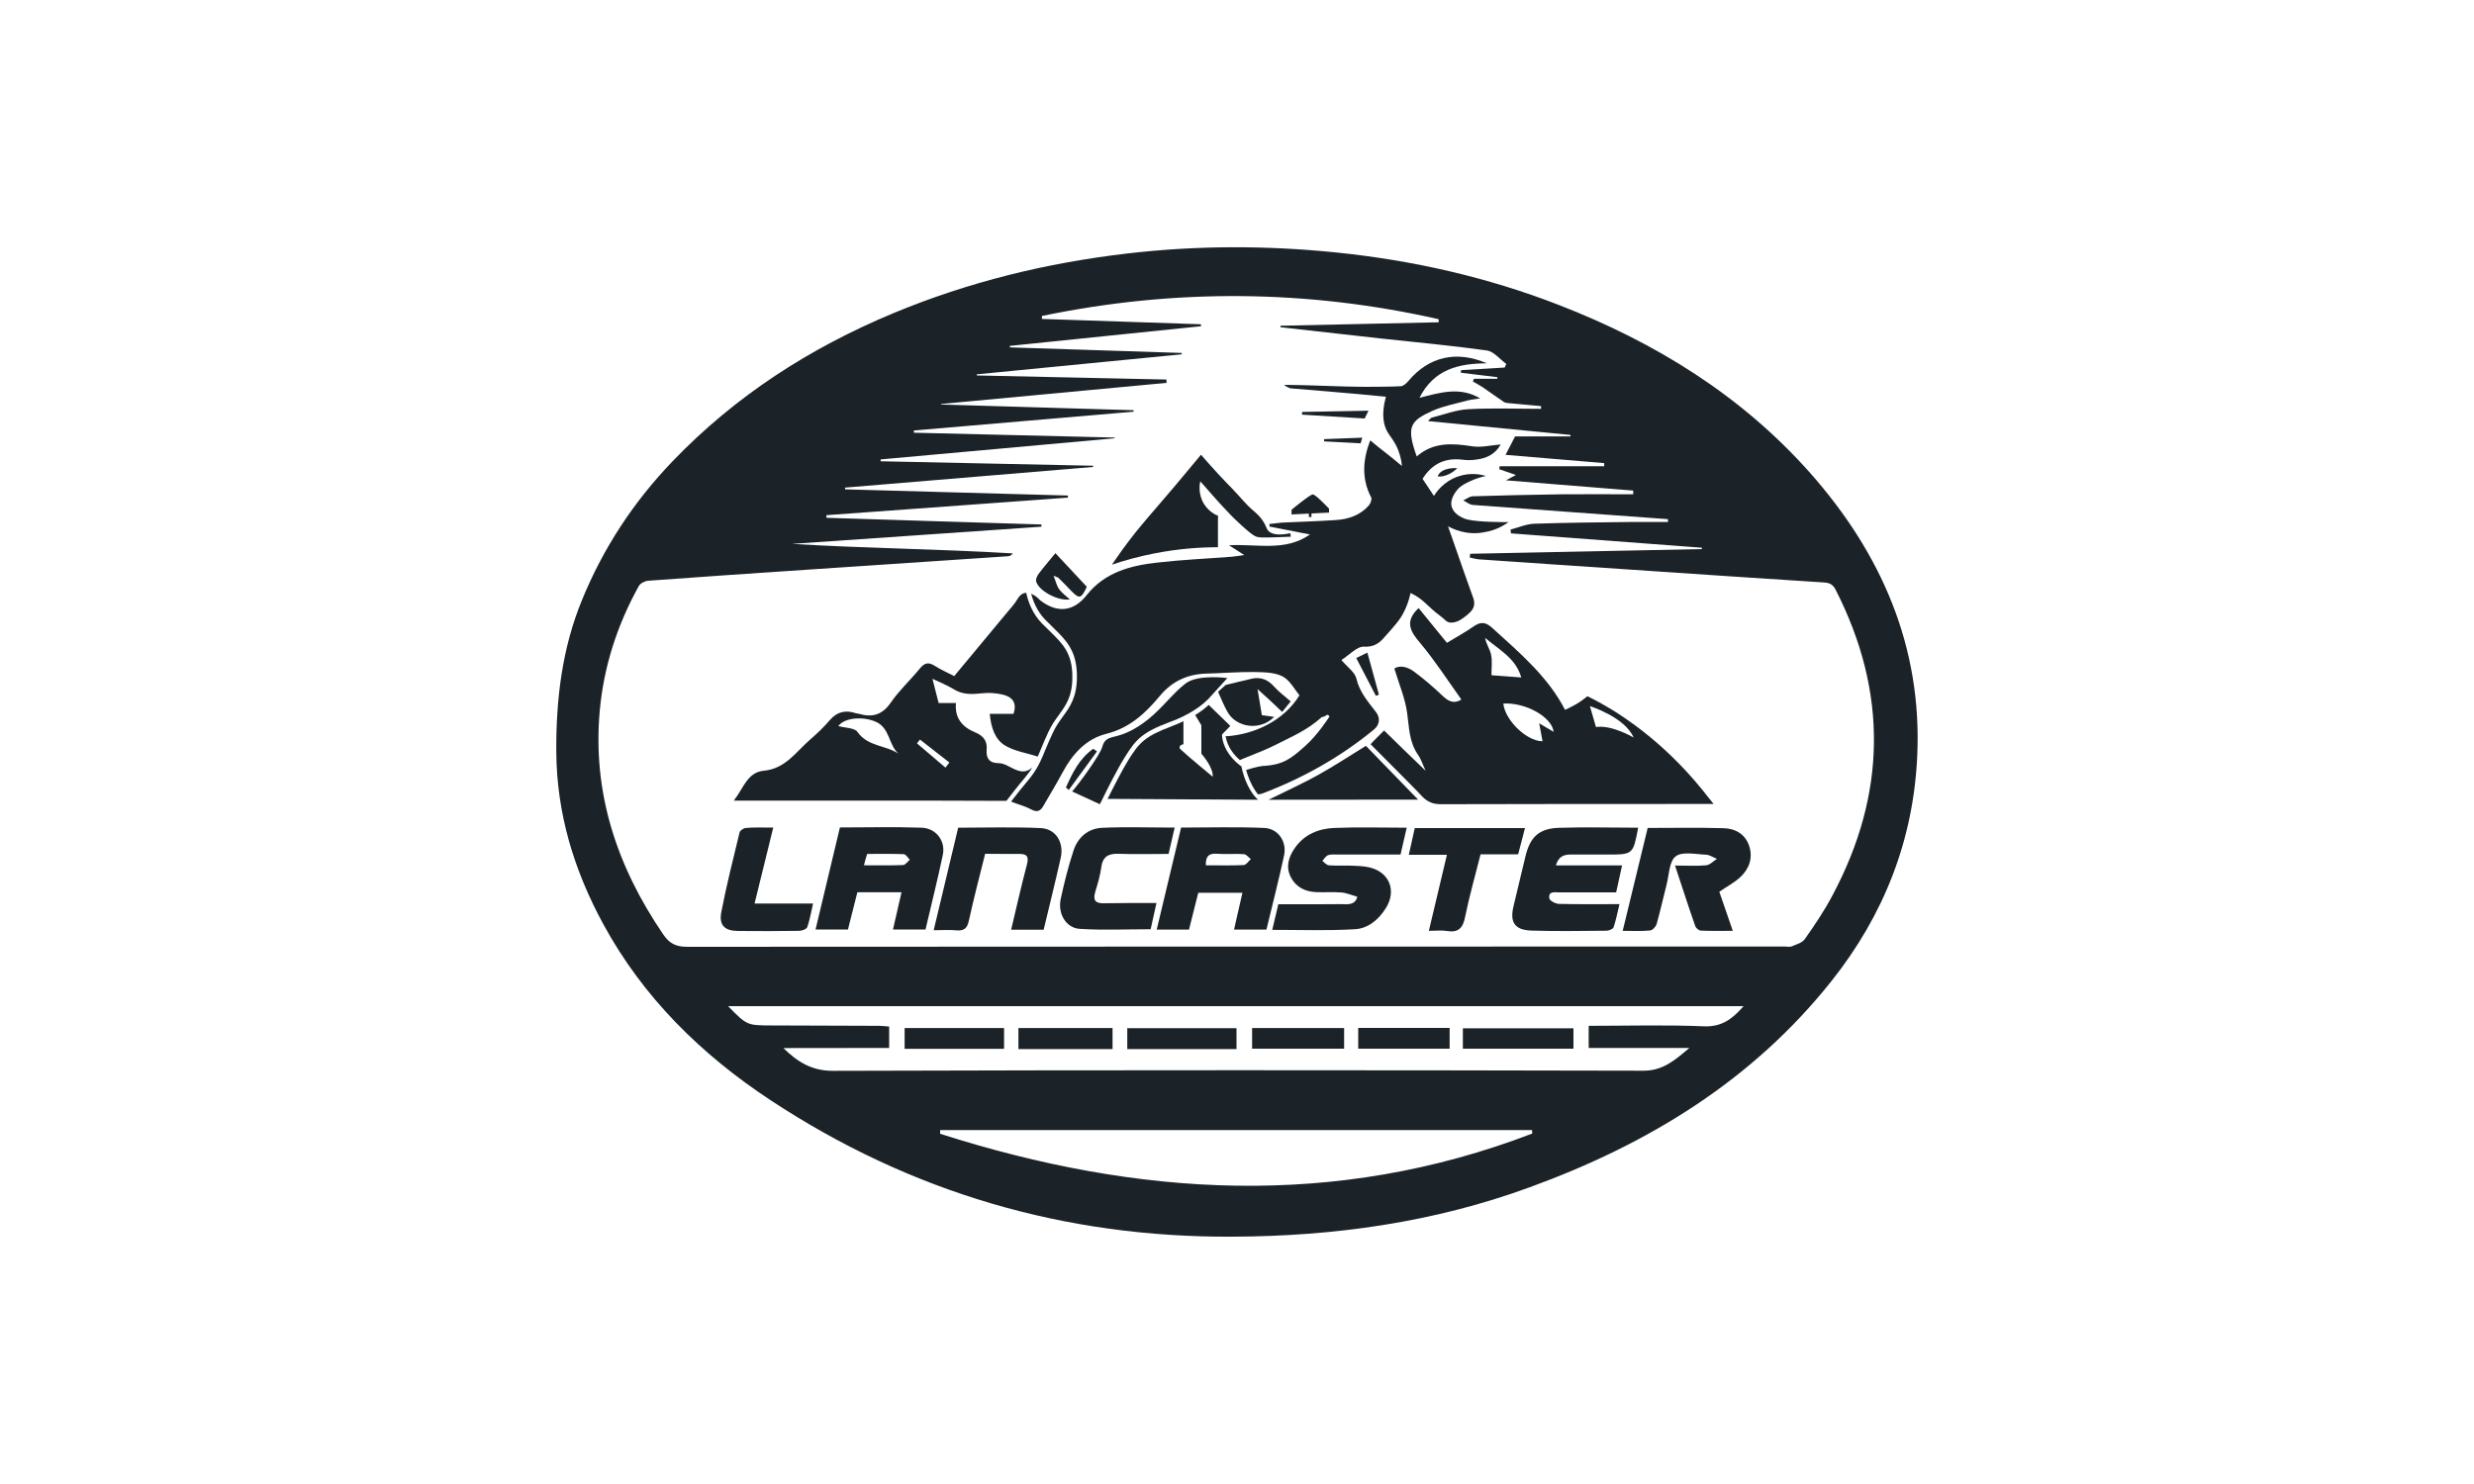 <?xml version="1.0" encoding="utf-8"?>
<!-- Generator: Adobe Illustrator 24.2.3, SVG Export Plug-In . SVG Version: 6.00 Build 0)  -->
<svg version="1.1" id="Layer_1" xmlns="http://www.w3.org/2000/svg" xmlns:xlink="http://www.w3.org/1999/xlink" x="0px" y="0px"
	 viewBox="0 0 200 120" style="enable-background:new 0 0 200 120;" xml:space="preserve">
<style type="text/css">
	.st0{fill:#1B2328;}
</style>
<g>
	<path class="st0" d="M99.66,100c-13.57,0.08-26.04-3.57-37.36-11.03c-5.6-3.69-10.31-8.31-13.54-14.26
		c-2.35-4.33-3.76-8.92-3.79-13.95c-0.02-4.25,0.47-8.33,2.09-12.27c1.72-4.2,4.17-7.92,7.32-11.2c5.08-5.29,11.1-9.16,17.85-11.97
		c6.06-2.52,12.36-4.06,18.88-4.82c5.62-0.66,11.25-0.66,16.86-0.09c6.21,0.63,12.27,2,18.1,4.27c7.77,3.02,14.71,7.3,20.26,13.56
		c5.76,6.51,9.07,14.06,8.66,22.91c-0.31,6.77-2.69,12.83-6.9,18.14c-6.41,8.09-14.88,13.24-24.44,16.72
		C115.92,98.84,107.87,99.97,99.66,100z M84.19,42.41c0,0.06,0,0.12,0,0.18c-6.72,0.46-13.44,0.93-20.16,1.39
		c5.95,0.36,11.9,0.41,17.85,0.77c-0.14,0.18-0.27,0.22-0.41,0.23c-5.47,0.37-10.95,0.73-16.42,1.1c-4.22,0.28-8.43,0.57-12.65,0.88
		c-0.27,0.02-0.64,0.21-0.76,0.43c-1.73,3.12-2.82,6.47-3.15,10.02c-0.62,6.7,1.39,12.68,5.14,18.17c0.49,0.72,1.03,0.98,1.91,0.98
		c29.58-0.02,59.16-0.02,88.75-0.02c0.18,0,0.38,0.05,0.54-0.01c0.38-0.16,0.86-0.29,1.07-0.59c0.81-1.15,1.6-2.32,2.25-3.56
		c4.35-8.17,4.47-16.39,0.26-24.66c-0.22-0.44-0.47-0.59-0.95-0.62c-5.17-0.33-10.35-0.68-15.52-1.03
		c-4.13-0.28-8.26-0.55-12.38-0.84c-0.25-0.02-0.5-0.1-0.75-0.15c0.01-0.1,0.03-0.2,0.04-0.3c6.24-0.13,12.49-0.25,18.73-0.38
		c0-0.04,0-0.07,0-0.11c-5.14-0.39-10.28-0.77-15.43-1.16c-0.01-0.1-0.03-0.21-0.04-0.31c0.64-0.16,1.28-0.45,1.92-0.47
		c2.58-0.09,5.16-0.11,7.73-0.14c1.03-0.01,2.06,0,3.08,0c0-0.08,0-0.15,0-0.23c-5.26-0.38-10.52-0.76-15.78-1.15
		c-0.26-0.02-0.51-0.24-0.77-0.37c0.26-0.11,0.51-0.32,0.77-0.33c2.4-0.07,4.79-0.13,7.19-0.16c1.92-0.02,3.85,0,5.78,0
		c0-0.1,0-0.2,0-0.3c-3.38-0.27-6.76-0.54-10.29-0.83c0.35-0.19,0.56-0.3,0.81-0.43c-0.49-0.17-0.92-0.32-1.35-0.47
		c0.01-0.08,0.02-0.16,0.03-0.24c2.82,0,5.64,0,8.45,0c0-0.08,0.01-0.17,0.01-0.25c-2.65-0.22-5.31-0.45-7.98-0.67
		c0.29-0.55,0.51-0.98,0.77-1.49c1.44,0,2.96,0,4.48,0c0-0.04,0-0.08,0-0.12c-3.8-0.37-7.61-0.74-11.52-1.12
		c0.16-0.15,0.23-0.27,0.33-0.29c0.97-0.24,1.94-0.62,2.92-0.67c1.96-0.11,3.93-0.03,5.89-0.03c0-0.07,0-0.15,0-0.22
		c-0.83-0.07-1.67-0.15-2.5-0.23c-0.17-0.02-0.38-0.02-0.51-0.11c-0.59-0.39-1.15-0.81-1.74-1.21c-0.24-0.16-0.51-0.29-0.76-0.44
		c0.03-0.07,0.05-0.14,0.08-0.22c0.63,0,1.27,0,1.9,0c0-0.04,0-0.08,0-0.13c-0.99-0.12-1.98-0.24-2.96-0.36
		c0.01-0.07,0.02-0.14,0.03-0.21c1.17-0.07,2.35-0.14,3.52-0.21c0.04-0.1,0.09-0.19,0.13-0.29c-0.52-0.38-1.01-1.01-1.57-1.09
		c-2.85-0.4-5.72-0.66-8.58-0.97c-2.7-0.3-5.4-0.61-8.11-0.91c0-0.04,0-0.08,0.01-0.12c4.26-0.09,8.53-0.18,12.79-0.28
		c0-0.08,0-0.16-0.01-0.25c-10.68-2.41-21.37-2.48-32.07-0.26c0,0.08,0,0.16,0,0.24c4.28,0.14,8.57,0.29,12.85,0.43
		c0,0.05,0,0.1,0.01,0.16c-5.15,0.53-10.31,1.06-15.46,1.59c0,0.04,0,0.08,0.01,0.12c4.63,0.15,9.26,0.3,13.89,0.45
		c0,0.04,0.01,0.07,0.01,0.11c-5.53,0.54-11.05,1.08-16.58,1.62c0,0.03,0.01,0.06,0.01,0.09c5.11,0.11,10.22,0.22,15.33,0.33
		c0,0.09,0,0.18,0,0.27c-6.08,0.57-12.16,1.14-18.24,1.71c0,0.01,0,0.03,0,0.04c5.19,0.15,10.39,0.3,15.58,0.46
		c0,0.04,0,0.08,0,0.12c-5.92,0.51-11.84,1.01-17.76,1.52c0,0.06,0,0.12,0,0.18c5.41,0.13,10.81,0.26,16.22,0.39
		c0,0.02,0,0.04,0.01,0.06c-6.31,0.57-12.61,1.14-18.92,1.71c0,0.05,0,0.1,0,0.15c5.73,0.12,11.45,0.24,17.18,0.36
		c0,0.03,0,0.07,0,0.1c-6.69,0.56-13.37,1.11-20.06,1.67c0,0.05,0.01,0.09,0.01,0.14c6,0.17,12.01,0.34,18.01,0.5
		c0,0.06,0,0.12,0,0.17c-6.51,0.47-13.02,0.95-19.53,1.42c0.01,0.07,0.01,0.14,0.02,0.21C72.64,42.06,78.42,42.23,84.19,42.41z
		 M63.33,84.75c1.15,1.13,2.32,1.85,4.02,1.84c21.84-0.07,43.67-0.06,65.51-0.01c1.62,0,2.6-0.91,3.71-1.84c-2.71,0-5.42,0-8.14,0
		c0-0.64,0-1.18,0-1.79c3.15,0,6.24-0.09,9.32,0.04c1.46,0.06,2.32-0.62,3.2-1.63c-27.38,0-54.69,0-82.09,0
		c1.53,1.56,1.53,1.55,3.5,1.56c2.91,0.01,5.82,0.02,8.73,0.03c0.26,0,0.51,0.04,0.79,0.06c0,0.6,0,1.12,0,1.73
		C69,84.75,66.16,84.75,63.33,84.75z M123.87,91.66c-0.01-0.09-0.02-0.19-0.02-0.28c-15.95,0-31.9,0-47.85,0c0,0.1,0,0.2,0,0.3
		C91.96,96.78,107.92,97.78,123.87,91.66z"/>
	<g>
		<path class="st0" d="M84.85,51.02c-0.21-0.2-0.42-0.41-0.64-0.63c-0.74-0.77-1.09-1.71-1.25-2.45c-0.25,0-0.49,0.14-0.71,0.51
			c-0.26,0.43-0.62,0.81-0.94,1.2c-1.39,1.67-2.78,3.35-4.17,5.02c-0.59-0.3-1.11-0.53-1.59-0.84c-0.51-0.32-0.83-0.22-1.2,0.24
			c-0.76,0.93-1.65,1.75-2.33,2.73c-0.68,1-1.49,1.24-2.58,0.92c-0.08-0.02-0.18-0.02-0.26-0.05c-0.8-0.26-1.48-0.14-2.07,0.53
			c-0.5,0.59-1.07,1.13-1.66,1.64c-1.12,0.98-1.97,2.32-3.69,2.48c-1.35,0.12-1.65,1.42-2.44,2.42h1.04c6.63,0,14.34-0.01,21,0.02
			c0.42-0.55,0.98-1.27,1.5-1.88c0.24-0.29,0.44-0.56,0.59-0.83c-0.65,0.62-1.3,0.23-1.96-0.11c-0.23-0.13-0.51-0.23-0.77-0.23
			c-0.75,0-1.01-0.41-0.96-1.07c0.07-0.73-0.27-1.15-0.93-1.42c-1.01-0.42-1.67-1.13-1.55-2.37h-1.4c-0.17-0.66-0.32-1.26-0.5-1.96
			c0.54,0.26,1.16,0.5,1.7,0.83c0.74,0.47,1.51,0.43,2.33,0.34c0.55-0.06,1.13-0.02,1.66,0.11c0.72,0.17,1.18,0.62,0.86,1.55h-1.92
			c0.11,1.1,0.41,2.07,1.25,2.57c0.77,0.46,1.72,0.59,2.63,0.89c0.11-0.23,0.2-0.48,0.32-0.75c0.16-0.38,0.33-0.8,0.55-1.26
			c0.26-0.56,0.56-0.98,0.86-1.38c0.57-0.8,1.07-1.49,1.07-3.03C86.7,52.82,85.92,52.07,84.85,51.02z M69.32,59.19
			c-0.24-0.35-1-0.32-1.55-0.48c0.5-0.69,1.99-0.79,3-0.36c1.19,0.5,1.04,1.88,1.87,2.6C71.6,60.24,70.17,60.39,69.32,59.19z
			 M76.75,61.66c-0.11,0.14-0.21,0.27-0.32,0.41c-0.77-0.65-1.54-1.31-2.3-1.96c0.08-0.11,0.16-0.2,0.24-0.31
			C75.16,60.42,75.95,61.03,76.75,61.66z"/>
		<path class="st0" d="M117.06,42.56c1.01,2.89,1.75,5.02,2.02,5.74c0.04,0.11,0.15,0.39,0.07,0.71c-0.1,0.39-0.45,0.64-0.79,0.91
			c-0.38,0.29-0.74,0.45-1.13,0.42c-0.3-0.02-0.43-0.26-0.74-0.49c-0.63-0.46-0.84-0.71-1.36-1.17c-0.23-0.21-0.59-0.49-1.1-0.73
			c-0.14,0.65-0.35,1.17-0.53,1.52c-0.3,0.62-0.75,1.13-1.64,2.12c-0.16,0.18-0.37,0.41-0.72,0.56c-0.24,0.11-0.53,0.16-0.87,0.14
			c-0.57-0.03-1.18,0.67-1.83,1.08c0.5,0.59,1.09,0.99,1.21,1.5c0.26,1.1,0.94,1.87,1.58,2.7c0.36,0.46,0.33,1.03-0.18,1.44
			c-2.71,2.22-5.72,3.91-8.99,5.15c-0.05,0.02-0.18,0.05-0.35,0.08c-0.09-0.1-0.17-0.2-0.23-0.3c-0.37-0.55-0.61-1.19-0.74-1.67
			c0,0,0,0,0-0.01c0.17-0.05,0.36-0.11,0.55-0.16c0.29-0.08,0.56-0.14,0.77-0.16c1.71-0.09,2.3-0.61,3.38-1.55
			c1.09-0.95,2.03-2.44,2.03-2.44s-0.04-0.17-0.2-0.14c-0.02,0-0.18,0.16-0.41,0.17c-1.22,1.11-2.57,1.64-3.7,2.23
			c-0.56,0.29-1.57,0.71-2.42,1.04c-0.18,0.08-0.35,0.14-0.51,0.21c-0.84-0.72-1.07-1.49-1.13-1.85v-0.01
			c-0.02-0.02-0.04-0.04-0.05-0.05c0.02,0,0.02,0,0.04-0.01c2.35-0.14,4.73-1.3,5.96-3.32c-0.4-0.47-0.77-1.22-1.38-1.53
			c-0.67-0.34-1.54-0.33-2.33-0.35c-1.28-0.01-2.57,0.1-3.86,0.13c-1.49,0.05-2.72,0.62-3.68,1.76c-1.18,1.42-2.45,2.63-4.37,3.11
			c-1.64,0.41-2.74,1.64-3.53,3.12c-0.48,0.9-1.01,1.76-1.52,2.65c-0.23,0.42-0.48,0.63-1,0.35c-0.47-0.26-1-0.39-1.6-0.62
			l-0.03-0.04c0.4-0.52,0.9-1.16,1.37-1.71c0.73-0.86,1.04-1.61,1.43-2.56c0.16-0.38,0.33-0.78,0.55-1.25
			c0.24-0.53,0.53-0.93,0.81-1.32c0.59-0.81,1.15-1.58,1.15-3.25c0-2.09-0.86-2.93-1.96-4c-0.2-0.2-0.41-0.41-0.63-0.63
			c-0.61-0.63-0.94-1.42-1.11-2.07c0.14,0.06,0.27,0.14,0.41,0.24c0.12,0.08,0.21,0.21,0.33,0.3c1.36,1.05,2.69,0.92,3.75-0.43
			c1.47-1.85,3.54-2.39,5.72-2.63c2-0.23,4-0.32,6-0.47c0.29-0.02,0.57-0.08,1.01-0.14c-0.44-0.28-0.74-0.47-1.23-0.79
			c2.33-0.12,4.53,0.53,6.55-0.87c-1.15-0.23-2.21-0.43-3.27-0.64c-0.01-0.07-0.01-0.14-0.01-0.21c0.34-0.04,0.67-0.08,1-0.11
			c1.47-0.07,2.93-0.11,4.4-0.21c1.01-0.07,1.94-0.39,2.63-1.17c0.14-0.16,0.27-0.5,0.2-0.65c-0.8-1.53-0.68-3.06-0.08-4.62
			c0.8,0.68,1.58,1.23,2.56,2.07c-0.02-0.31-0.1-0.78-0.31-1.31c-0.29-0.73-0.63-1.04-0.86-1.45c-0.29-0.51-0.53-1.37-0.12-2.84
			c-2.51-0.26-7.74-0.68-7.74-0.68s-0.47-0.19-0.47-0.28c1.81,0,4.7,0.16,6.5,0.16c0.98-0.01,1.96,0,2.93-0.05
			c0.21-0.02,0.45-0.25,0.61-0.44c1.63-1.94,3.87-2.48,6.33-1.41c-2.24,0.01-4.27,0.45-5.45,2.79c1.7-0.44,3.3-0.92,4.91,0.05
			c-0.34,0.05-0.68,0.08-1.01,0.16c-0.95,0.26-1.94,0.44-2.83,0.83c-1.84,0.83-2.15,1.3-1.29,3.7c1.34-1.18,2.89-1.07,4.49-0.82
			c0.71,0.11,1.46-0.08,2.3-0.15c-0.47,0.83-1.19,1.13-2.03,1.23c-0.36,0.05-0.73,0.05-1.08,0c-1.35-0.16-2.42,0.29-3.21,1.55
			c0.26,0.39,0.56,0.85,0.92,1.38c0.16-0.26,0.76-1.17,1.97-1.58c1.04-0.35,1.92-0.13,2.24-0.03c-0.31,0.06-0.76,0.18-1.26,0.41
			c-0.44,0.21-0.74,0.35-1.02,0.66c-0.11,0.13-0.7,0.79-0.48,1.46c0.16,0.49,0.66,0.75,0.83,0.83c0.17,0.09,0.33,0.14,0.44,0.16
			c0.9,0.22,3.01,0.21,3.31,0.21c-0.36,0.26-1.02,0.66-1.93,0.81C118.58,43.33,117.44,42.76,117.06,42.56z"/>
	</g>
	<path class="st0" d="M137.62,63.87c-1.7-2.1-3.34-3.55-4.36-4.38c-1.46-1.19-2.65-1.92-2.93-2.09c-0.77-0.47-1.46-0.84-2-1.1
		c-0.25,0.2-0.54,0.42-0.89,0.63c-0.34,0.2-0.65,0.35-0.92,0.47c-1.38-2.68-3.67-4.61-5.89-6.63c-0.57-0.52-0.97-0.49-1.54-0.09
		c-0.68,0.47-1.41,0.87-2.12,1.3c-0.81-0.99-1.57-1.92-2.29-2.81c-1.15,1.08-0.68,1.89,0.14,2.84c1.19,1.42,2.2,2.99,3.28,4.5
		c0.02,0.02,0.01,0.05,0.02,0.07c-0.65,0.38-1.1,0.08-1.57-0.38c-0.71-0.67-1.46-1.32-2.25-1.9c-0.5-0.37-1.13-0.54-1.58-0.24
		c0.38,1.25,0.86,2.38,1.03,3.56c0.17,1.18,0.15,2.36,0.88,3.41c0.25,0.35,0.38,0.79,0.62,1.3c-0.58-0.55-1.15-1.11-1.73-1.67
		c-0.55-0.53-1.09-1.06-1.63-1.59c-0.23,0.22-0.45,0.45-0.68,0.68c-0.14,0.14-0.28,0.28-0.41,0.43c2.14,2.15,3.71,3.72,4.16,4.21
		c0.08,0.08,0.29,0.32,0.66,0.48c0.26,0.12,0.55,0.16,0.9,0.16c6.99-0.02,13.97-0.02,20.96-0.02h1.05
		C138.31,64.75,138,64.34,137.62,63.87z M120.54,52.94c-0.09-0.45-0.4-0.85-0.48-1.36c1.1,0.95,2.47,1.62,2.92,3.2
		c-0.83-0.06-1.55-0.12-2.41-0.18C120.57,54,120.65,53.45,120.54,52.94z M124.7,59.94c-1.31-0.01-3.04-1.72-3.17-3.05
		c1.8-0.1,3.91,1.07,4.07,2.29c-0.34-0.2-0.65-0.38-1.17-0.69C124.55,59.1,124.62,59.49,124.7,59.94z M129.02,58.79l-0.49-1.69
		c0,0,2.84,0.89,3.53,2.54C132.07,59.64,130.29,58.59,129.02,58.79z"/>
	<path class="st0" d="M132.43,66.93c-0.41,2.17-0.41,2.17-2.5,2.17c-0.99,0-1.98,0-2.97,0c-0.55,0-0.98,0.17-1.18,0.88
		c1.79,0,3.51,0,5.35,0c-0.17,0.78-0.32,1.44-0.48,2.18c-1.55,0-3.07,0-4.6,0c-0.37,0-0.9-0.12-0.8,0.49
		c0.03,0.19,0.5,0.43,0.77,0.44c1.58,0.04,3.17,0.02,4.9,0.02c-0.17,0.69-0.28,1.3-0.48,1.88c-0.05,0.14-0.38,0.27-0.58,0.27
		c-2.01,0.02-4.02,0.05-6.03-0.01c-1.38-0.04-1.8-0.66-1.47-2c0.32-1.34,0.64-2.67,0.96-4.01c0.37-1.54,1.08-2.24,2.67-2.3
		C128.12,66.87,130.25,66.93,132.43,66.93z"/>
	<path class="st0" d="M67.9,66.91c2.24,0,4.43-0.06,6.61,0.02c1.17,0.04,1.94,1.08,1.71,2.19c-0.42,2.01-0.93,4.01-1.4,6.04
		c-0.89,0-1.72,0-2.63,0c0.23-1.02,0.46-1.99,0.69-3.01c-1.2,0-2.34,0-3.57,0c-0.25,0.98-0.5,1.98-0.76,3.01c-0.86,0-1.69,0-2.62,0
		C66.59,72.38,67.24,69.67,67.9,66.91z M69.84,69.97c1.14,0,2.15,0.02,3.17-0.02c0.18-0.01,0.36-0.28,0.54-0.43
		c-0.16-0.16-0.32-0.44-0.49-0.45c-0.98-0.04-1.96-0.02-2.96-0.02C70,69.37,69.93,69.62,69.84,69.97z"/>
	<path class="st0" d="M102.38,75.17c-0.89,0-1.72,0-2.62,0c0.23-1.01,0.45-1.96,0.68-2.98c-1.19,0-2.34,0-3.57,0
		c-0.24,0.96-0.49,1.96-0.75,2.98c-0.85,0-1.65,0-2.61,0c0.66-2.77,1.31-5.47,1.97-8.25c2.25,0,4.49-0.07,6.73,0.03
		c1.11,0.05,1.83,1.1,1.6,2.2C103.38,71.16,102.86,73.15,102.38,75.17z M97.48,69.97c1.03,0,2.05,0.03,3.06-0.02
		c0.2-0.01,0.39-0.31,0.58-0.48c-0.19-0.14-0.37-0.39-0.56-0.4c-0.71-0.05-1.43,0.02-2.15-0.03C97.78,68.98,97.45,69.19,97.48,69.97
		z"/>
	<path class="st0" d="M102.85,75.19c0.16-0.69,0.32-1.34,0.49-2.07c1.71,0,3.39,0.01,5.06-0.01c0.51,0,1.12,0.13,1.33-0.59
		c-0.42-0.12-0.84-0.31-1.27-0.35c-0.68-0.06-1.38,0-2.07-0.03c-0.89-0.04-1.64-0.41-2.05-1.23c-0.42-0.84-0.16-1.64,0.35-2.36
		c0.77-1.09,1.92-1.55,3.18-1.6c1.91-0.08,3.83-0.02,5.85-0.02c-0.17,0.74-0.33,1.42-0.5,2.17c-1.71,0-3.39,0-5.06,0
		c-0.27,0-0.56-0.03-0.8,0.05c-0.18,0.07-0.31,0.3-0.46,0.46c0.17,0.13,0.34,0.35,0.53,0.36c0.63,0.05,1.26,0.01,1.89,0.03
		c0.45,0.02,0.9,0.03,1.34,0.13c1.65,0.36,2.27,1.88,1.37,3.31c-0.59,0.94-1.45,1.65-2.52,1.7
		C107.31,75.27,105.13,75.19,102.85,75.19z"/>
	<path class="st0" d="M138.99,72.11c0.35,1.01,0.69,2.02,1.09,3.16c-0.94,0-1.77,0.02-2.59-0.02c-0.15-0.01-0.38-0.19-0.44-0.35
		c-0.55-1.57-1.06-3.16-1.64-4.91c0.93,0,1.73,0.05,2.51-0.02c0.31-0.03,0.59-0.34,0.88-0.52c-0.3-0.12-0.6-0.33-0.9-0.34
		c-0.83-0.03-1.91-0.28-2.44,0.14c-0.53,0.41-0.53,1.51-0.74,2.32c-0.27,1.04-0.5,2.09-0.79,3.13c-0.06,0.22-0.33,0.52-0.53,0.54
		c-0.7,0.07-1.41,0.03-2.22,0.03c0.69-2.84,1.35-5.57,2.02-8.32c2.07,0,4.1-0.04,6.13,0.02c0.96,0.02,1.77,0.49,2.08,1.45
		c0.31,0.97-0.01,1.86-0.75,2.53C140.19,71.38,139.6,71.69,138.99,72.11z"/>
	<path class="st0" d="M79.64,69.04c-0.46,1.84-0.92,3.6-1.31,5.38c-0.13,0.61-0.36,0.87-1.01,0.81c-0.56-0.06-1.13-0.01-1.84-0.01
		c0.67-2.81,1.32-5.52,1.98-8.29c2.24,0,4.45-0.07,6.66,0.03c1.23,0.05,1.91,1.16,1.63,2.41c-0.43,1.92-0.91,3.84-1.38,5.81
		c-0.87,0-1.72,0-2.63,0c0.43-1.8,0.82-3.55,1.28-5.28c0.18-0.69-0.04-0.86-0.67-0.85C81.45,69.06,80.56,69.04,79.64,69.04z"/>
	<path class="st0" d="M104.35,43.4c-0.27,0.01-0.64,0.03-1.08,0.04c-1.34,0.05-1.5,0.02-1.69-0.04c-0.31-0.11-0.62-0.39-1.24-0.94
		c-0.48-0.44-0.83-0.79-0.91-0.88c-0.47-0.49-1.12-1.19-1.93-2.13c-0.16-0.18-0.31-0.36-0.47-0.53c-0.04,0.18-0.2,1,0.29,1.81
		c0.38,0.63,0.95,0.9,1.15,0.98c0,0.11-0.01,0.22-0.01,0.33c0,0.74,0,1.48,0,2.21c-1.46,0-3.2,0.12-5.14,0.5
		c-1.28,0.25-2.42,0.57-3.43,0.91c0.07-0.1,0.17-0.25,0.29-0.42c1.32-1.93,2.45-3.2,3.32-4.21c0.83-0.96,2.03-2.37,3.59-4.26
		c1.06,1.23,1.92,2.13,2.53,2.75c0.55,0.56,1.03,1.19,1.63,1.71c0.3,0.26,0.69,0.57,0.99,1.14c0.15,0.28,0.15,0.4,0.28,0.54
		c0.22,0.24,0.69,0.44,1.79,0.21C104.32,43.22,104.34,43.31,104.35,43.4z"/>
	<path class="st0" d="M93.49,73.02c-0.17,0.75-0.31,1.41-0.47,2.12c-1.92,0-3.83,0.09-5.73-0.03c-1.12-0.07-1.8-1.24-1.54-2.42
		c0.28-1.31,0.61-2.62,1.03-3.9c0.35-1.08,1.18-1.8,2.31-1.85c1.91-0.09,3.83-0.02,5.87-0.02c-0.17,0.74-0.33,1.41-0.49,2.13
		c-1.38,0-2.7,0.04-4.02-0.01c-0.82-0.03-1.3,0.2-1.42,1.08c-0.09,0.68-0.29,1.34-0.49,2c-0.2,0.68,0.01,0.94,0.72,0.92
		C90.63,73.01,92.01,73.02,93.49,73.02z"/>
	<path class="st0" d="M116.97,69.12c-1.04,0-1.99,0-3.08,0c0.17-0.78,0.32-1.45,0.48-2.16c2.97,0,5.89,0,8.91,0
		c-0.18,0.7-0.36,1.38-0.55,2.12c-1,0-1.98,0-3.04,0c-0.43,1.72-0.91,3.38-1.25,5.07c-0.18,0.9-0.55,1.29-1.49,1.13
		c-0.43-0.07-0.88-0.01-1.44-0.01C116.01,73.19,116.48,71.2,116.97,69.12z"/>
	<path class="st0" d="M62.51,66.92c-0.51,2.09-1,4.05-1.51,6.14c1.57,0,3.08,0,4.73,0c-0.17,0.73-0.27,1.34-0.47,1.91
		c-0.06,0.16-0.42,0.29-0.65,0.3c-1.65,0.02-3.3,0.03-4.95,0.01c-1.08-0.01-1.55-0.46-1.35-1.52c0.42-2.17,0.96-4.32,1.48-6.46
		c0.04-0.15,0.33-0.34,0.51-0.35C60.99,66.89,61.68,66.92,62.51,66.92z"/>
	<path class="st0" d="M102.55,64.67c1.45-0.72,2.78-1.32,4.05-2.03c1.28-0.71,2.5-1.52,3.82-2.33c1.37,1.41,2.77,2.86,4.22,4.35
		C110.67,64.67,106.7,64.67,102.55,64.67z"/>
	<path class="st0" d="M98.47,55.94c0.2-0.18,0.4-0.37,0.61-0.55c0.71-0.17,1.41-0.36,2.12-0.51c0.74-0.16,1.32,0.09,1.82,0.66
		c0.37,0.42,0.84,0.75,1.32,1.18c-0.24,0.3-0.44,0.54-0.69,0.85c-0.36-0.34-0.67-0.65-0.99-0.94c-0.3-0.28-0.6-0.54-1-0.91
		c0.13,0.78,0.24,1.41,0.35,2.11c0.29,0.04,0.62,0.09,0.99,0.14c-1.09,1.14-3.07,0.9-3.79-0.44C98.92,57.01,98.71,56.47,98.47,55.94
		z"/>
	<path class="st0" d="M85.32,44.73c0.89,0.96,1.72,1.84,2.54,2.72c-0.46,0.98-0.6,1.01-1.29,0.3c-0.33-0.34-0.66-0.69-1-1.02
		c-0.04-0.04-0.1-0.05-0.4-0.17c0.19,0.47,0.26,0.82,0.45,1.08c0.21,0.3,0.53,0.52,0.87,0.83c-0.99,0.15-2.55-0.72-2.73-1.47
		c-0.04-0.18,0.09-0.45,0.22-0.62C84.38,45.85,84.81,45.35,85.32,44.73z"/>
	<path class="st0" d="M111.23,56.27c-0.51-0.98-1.03-1.97-1.59-3.06c0.22-0.11,0.49-0.24,0.9-0.44c0.33,1.21,0.63,2.3,0.93,3.39
		C111.4,56.2,111.32,56.24,111.23,56.27z"/>
	<path class="st0" d="M86.17,63.68c0.53-1.19,1.1-2.36,2.21-3.13c0.1,0.07,0.2,0.14,0.3,0.21c-0.76,1.04-1.52,2.08-2.28,3.12
		C86.32,63.82,86.25,63.75,86.17,63.68z"/>
	<path class="st0" d="M118.26,84.8c0-0.53,0-1.06,0-1.65c2.98,0,5.92,0,8.94,0c0,0.52,0,1.05,0,1.65
		C124.25,84.8,121.28,84.8,118.26,84.8z"/>
	<path class="st0" d="M91.13,84.83c0-0.57,0-1.1,0-1.69c2.94,0,5.85,0,8.83,0c0,0.56,0,1.1,0,1.69C97,84.83,94.09,84.83,91.13,84.83
		z"/>
	<path class="st0" d="M73.13,84.81c0-0.58,0-1.1,0-1.68c2.69,0,5.34,0,8.04,0c0,0.56,0,1.09,0,1.68
		C78.52,84.81,75.87,84.81,73.13,84.81z"/>
	<path class="st0" d="M89.94,84.83c-2.54,0-5.04,0-7.61,0c0-0.56,0-1.11,0-1.7c2.54,0,5.04,0,7.61,0
		C89.94,83.67,89.94,84.2,89.94,84.83z"/>
	<path class="st0" d="M101.22,84.8c0-0.58,0-1.1,0-1.67c2.49,0,4.93,0,7.44,0c0,0.55,0,1.07,0,1.67
		C106.21,84.8,103.75,84.8,101.22,84.8z"/>
	<path class="st0" d="M117.19,83.12c0,0.6,0,1.1,0,1.68c-2.45,0-4.89,0-7.39,0c0-0.54,0-1.09,0-1.68
		C112.28,83.12,114.69,83.12,117.19,83.12z"/>
	<path class="st0" d="M112.01,37.63c0,0,2.16,1.54,2.06,2.87c0,0-0.86-1.37-1.68-1.95l-0.13,0.63
		C112.26,39.17,111.89,38.24,112.01,37.63z"/>
	<path class="st0" d="M115.21,42.71c0,0,0.87,0.85,1.55,1.11c0,0-0.22-0.76-0.22-1.11c0,0,0.47,0.76,0.55,1.11
		c0,0-0.45,0.95,0.67,2.99c0,0-0.85-1.26-1.14-1.73C116.02,45.1,115.36,45.05,115.21,42.71z"/>
	<path class="st0" d="M115.73,43.38c0,0,0.54,0.52,0.57,0.9c-0.39-0.29-0.44-0.17-0.44-0.17l0.44,0.66c0,0-0.77-0.38-0.77-0.83
		C115.53,43.48,115.73,43.38,115.73,43.38z"/>
	<path class="st0" d="M90.93,61.23c-0.61,0.97-1.44,2.63-1.91,3.59c-0.04,0.08-0.08,0.14-0.11,0.21L86.67,64
		c0.62-0.69,2.24-2.95,2.42-3.56c0.18-0.62,0.41-0.74,1.1-0.9c0.7-0.17,1.55-0.51,2.66-1.4c1.11-0.89,1.99-2.11,2.99-2.87
		c0.99-0.77,3.38-0.44,3.38-0.44l-1.59,1.75l-0.02,0.01l-0.06,0.05c-0.01,0.01-0.35,0.38-1.11,0.85c-0.22,0.14-0.47,0.28-0.76,0.42
		c-0.32,0.16-0.68,0.32-1.1,0.47C92.33,59.22,91.82,59.79,90.93,61.23z"/>
	<path class="st0" d="M101.7,64.67L89.54,64.6c0.48-0.97,1.18-2.34,1.7-3.18c0.86-1.37,1.32-1.88,3.47-2.69
		c0.35-0.14,0.68-0.27,0.96-0.41v1.86c-0.26,0.05-0.38,0.2-0.27,0.38c0.62,0.59,2.64,2.25,2.64,2.25c0.05-0.8-0.92-1.86-0.92-1.86
		v-2.3l-0.5-0.83c0.59-0.36,0.93-0.67,1.09-0.82l1.75,1.7c-0.11,0.11-0.3,0.31-0.63,0.65l-0.04,0.05v0.06c0,0.01,0,0.06,0.01,0.14
		c0.04,0.33,0.22,1.19,1.12,2.02c0.13,0.12,0.28,0.24,0.44,0.36c0.02,0.11,0.05,0.25,0.09,0.4c0.15,0.57,0.45,1.34,0.93,1.95
		C101.47,64.44,101.58,64.56,101.7,64.67z"/>
	<g>
		<path class="st0" d="M99.1,59.57c0.01,0.01,0.01,0.04,0.02,0.06c-0.02-0.02-0.04-0.04-0.05-0.05
			C99.08,59.58,99.08,59.58,99.1,59.57z"/>
	</g>
	<polygon class="st0" points="110.63,33.21 110.32,33.84 105.26,33.53 105.26,33.31 	"/>
	<polygon class="st0" points="110.13,35.39 109.99,35.85 107.04,35.69 107.04,35.51 	"/>
	<path class="st0" d="M107.44,41.13c0,0-1.08-1.15-1.31-1.15c-0.23,0-1.72,1.24-1.72,1.24v0.38l1.4-0.07v0.28h0.21v-0.29l1.42-0.07
		V41.13z"/>
	<path class="st0" d="M116.22,38.52c0,0,0.73,0.16,1.59-0.66C117.81,37.86,116.53,37.73,116.22,38.52z"/>
</g>
</svg>
